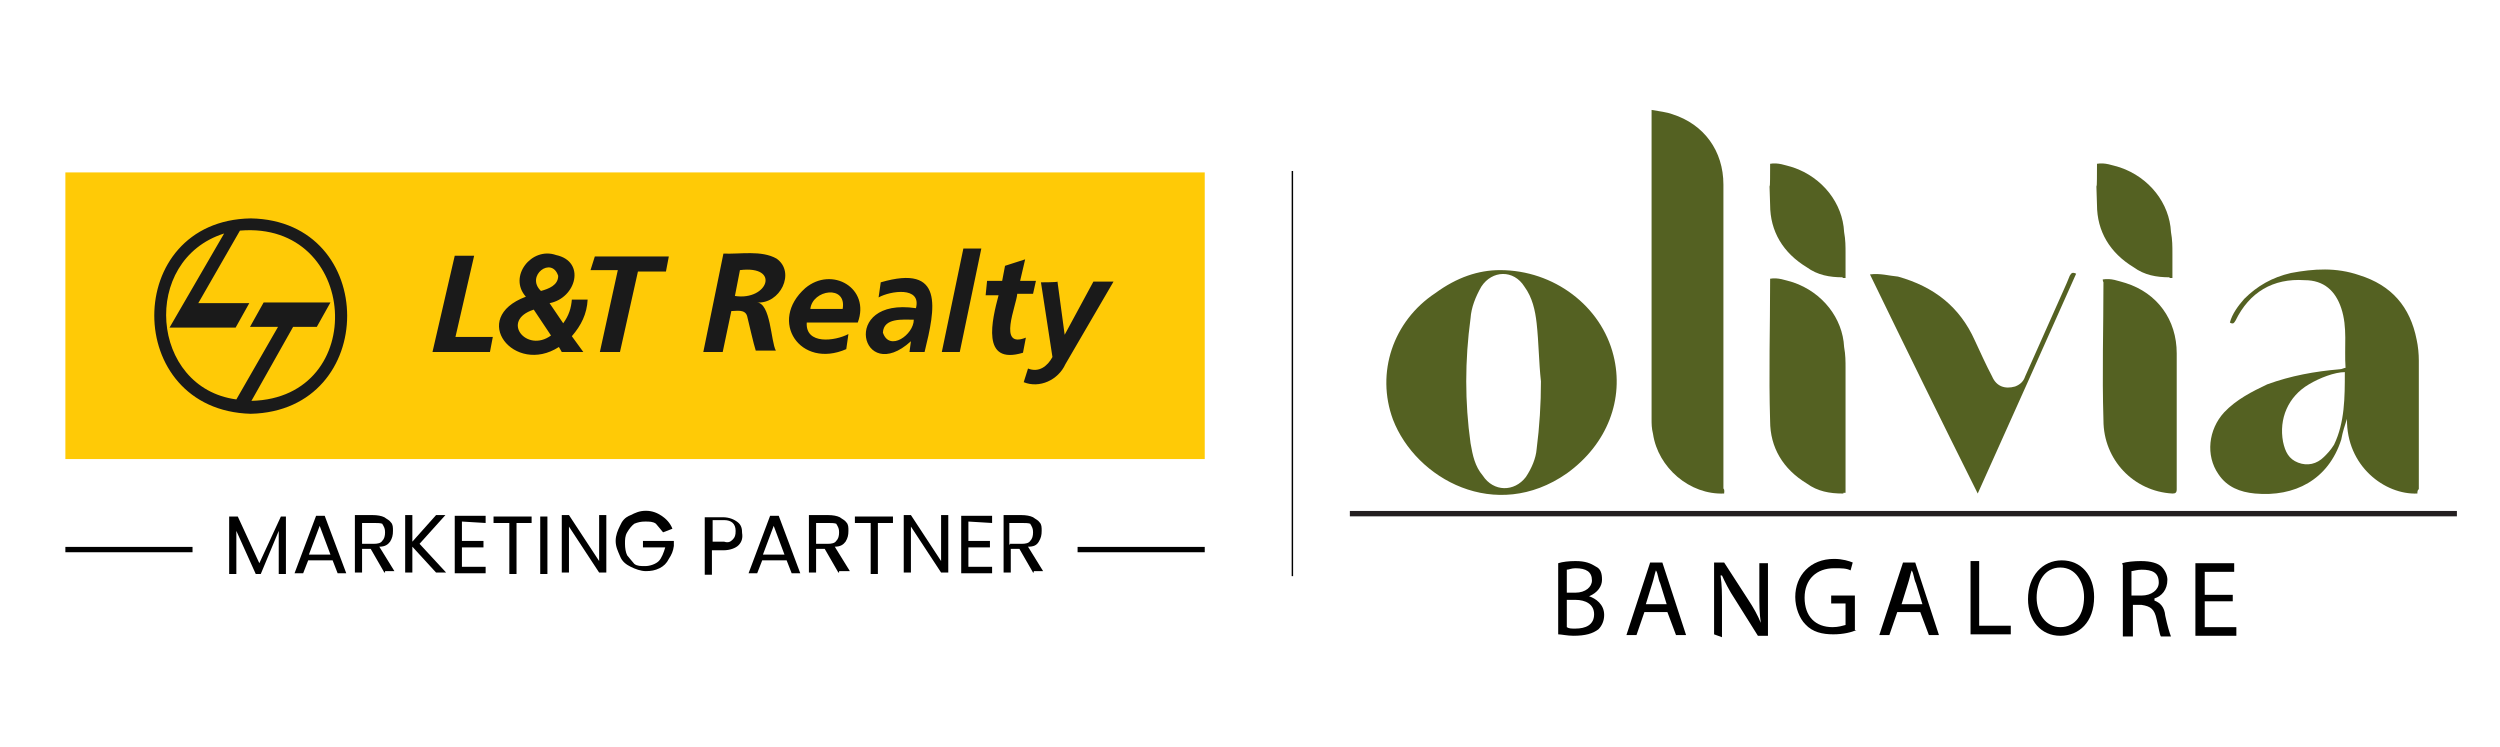 <?xml version="1.0" encoding="utf-8"?>
<!-- Generator: Adobe Illustrator 25.4.1, SVG Export Plug-In . SVG Version: 6.00 Build 0)  -->
<svg version="1.1" id="Layer_1" xmlns="http://www.w3.org/2000/svg" xmlns:xlink="http://www.w3.org/1999/xlink" x="0px" y="0px"
	 viewBox="0 0 348 104" style="enable-background:new 0 0 348 104;" xml:space="preserve">
<style type="text/css">
	.st0{fill:#546122;}
	.st1{fill:none;stroke:#231F20;stroke-width:0.75;stroke-miterlimit:10;}
	.st2{fill:#FFCA06;}
	.st3{fill-rule:evenodd;clip-rule:evenodd;fill:#1A1A1A;}
	.st4{fill:#1A1A1A;}
	.st5{fill:none;stroke:#000000;stroke-width:0.744;stroke-miterlimit:10;}
</style>
<g>
	<g>
		<g>
			<path class="st0" d="M208.8,37.6c7.5,0,14.1,5,15.8,11.9c1.5,6-0.8,12.3-6.5,16.4c-9.9,6.9-21,0.8-24.2-7.5
				c-2.4-6.5,0-13.7,5.9-17.6C202.8,38.6,205.8,37.6,208.8,37.6 M214.5,53.1c-0.3-2.7-0.3-5.4-0.6-8.1c-0.2-1.8-0.6-3.6-1.7-5.1
				c-1.5-2.4-4.5-2.3-6,0c-0.8,1.4-1.4,2.9-1.5,4.4c-0.8,5.9-0.8,11.7,0,17.4c0.3,1.7,0.6,3.2,1.7,4.5c1.5,2.3,4.4,2.3,6,0.2
				c0.8-1.2,1.4-2.6,1.5-3.9C214.3,59.4,214.5,56.2,214.5,53.1"/>
			<path class="st0" d="M336.5,68.7c-4.5,0.2-9.9-3.8-9.8-10.4c-0.3,0.9-0.6,1.8-0.8,2.9c-1.8,5.6-6.5,8-12,7.5
				c-2.1-0.2-3.9-0.9-5.1-2.7c-1.8-2.6-1.4-6.2,0.8-8.6c1.7-1.8,3.9-2.9,6-3.9c3.3-1.2,6.6-1.8,10.1-2.1c0.3,0,0.6-0.2,0.8-0.2
				c-0.2-2.9,0.3-5.6-0.6-8.3c-0.8-2.4-2.4-3.9-5.1-3.9c-4.4-0.3-7.7,1.7-9.6,5.6c-0.2,0.3-0.3,0.6-0.8,0.3c0.3-1.2,1.2-2.4,2-3.3
				c1.8-1.8,3.9-3,6.5-3.6c3.2-0.6,6.3-0.8,9.5,0.3c4.5,1.4,7.1,4.4,8,9c0.2,0.9,0.3,2,0.3,2.9c0,6,0,12,0,17.9
				C336.5,68.2,336.5,68.5,336.5,68.7 M326.4,51.8c-1.4,0-3.5,0.8-5,1.7c-2.9,1.7-4.2,4.8-3.6,8c0.3,1.4,0.8,2.4,2.1,2.9
				s2.6,0.2,3.6-0.8c0.5-0.5,0.9-0.9,1.4-1.7C326.4,58.8,326.4,55.3,326.4,51.8"/>
			<path class="st0" d="M240,68.7c-4.8,0.2-9.2-3.6-9.9-8.3c-0.2-0.8-0.2-1.4-0.2-2.1c0-10.1,0-31.7,0-41.9v-1.1
				c1.1,0.2,2.1,0.3,2.9,0.6c4.4,1.4,7.1,5.1,7.1,9.8c0,10.4,0,32.1,0,42.3C240.1,68.2,240,68.5,240,68.7"/>
			<path class="st0" d="M292.7,38.9c1.2-0.2,2.1,0.2,3.2,0.5c4.4,1.4,7.1,5.1,7.1,9.8c0,6.3,0,12.8,0,18.9c0,0.5-0.2,0.6-0.6,0.6
				c-5.4-0.3-9.6-4.7-9.6-10.2c-0.2-6.5,0-12.8,0-19.2C292.7,39.1,292.7,38.9,292.7,38.9"/>
			<path class="st0" d="M275.3,68.7c-5.1-10.2-10.1-20.4-15-30.5c1.4-0.2,2.7,0.2,3.9,0.3c5,1.4,8.6,4.2,10.7,8.9
				c0.8,1.7,1.5,3.3,2.4,5c0.6,1.4,1.8,1.8,3.2,1.4c0.8-0.3,1.2-0.8,1.4-1.4c1.5-3.3,3-6.8,4.5-10.1c0.6-1.4,1.2-2.6,1.7-3.9
				c0.2-0.3,0.3-0.6,0.9-0.3C284.4,48.4,279.9,58.5,275.3,68.7"/>
			<path class="st0" d="M256.5,68.7c-1.8,0-3.5-0.3-5-1.4c-3.3-2-5.1-5-5.1-8.7c-0.2-6.5,0-12.9,0-19.5c0-0.2,0-0.2,0-0.3
				c1.1-0.2,2.1,0.2,3.2,0.5c4.1,1.4,6.9,5,7.1,9c0.2,1.1,0.2,2,0.2,3c0,5.6,0,11.1,0,16.5v0.8h-0.3V68.7L256.5,68.7z"/>
			<path class="st0" d="M256.5,38.6c-1.8,0-3.5-0.3-5-1.4c-3.3-2-5.1-5-5.1-8.7c-0.2-6.5,0,1.1,0-5.4c0-0.2,0-0.2,0-0.3
				c1.1-0.2,2.1,0.2,3.2,0.5c4.1,1.4,6.9,5,7.1,9c0.2,1.1,0.2,2,0.2,3c0,5.6,0-2.9,0,2.6v0.8H256.5z"/>
			<path class="st0" d="M302,38.6c-1.8,0-3.5-0.3-5-1.4c-3.3-2-5.1-5-5.1-8.7c-0.2-6.5,0,1.1,0-5.4c0-0.2,0-0.2,0-0.3
				c1.1-0.2,2.1,0.2,3.2,0.5c4.1,1.4,6.9,5,7.1,9c0.2,1.1,0.2,2,0.2,3c0,5.6,0-2.9,0,2.6v0.8H302z"/>
		</g>
		<line class="st1" x1="187.9" y1="71.5" x2="342" y2="71.5"/>
		<g>
			<path d="M216.9,78.4c0.6-0.2,1.5-0.3,2.4-0.3c1.4,0,2.1,0.3,2.9,0.8c0.6,0.3,0.8,0.9,0.8,1.8c0,0.9-0.6,1.8-1.8,2.3l0,0
				c0.9,0.3,2.1,1.1,2.1,2.6c0,0.8-0.3,1.5-0.8,2c-0.8,0.6-1.8,0.9-3.5,0.9c-0.8,0-1.7-0.2-2.1-0.2V78.4L216.9,78.4z M218.1,82.5
				h1.2c1.4,0,2.3-0.8,2.3-1.7c0-1.2-0.8-1.7-2.3-1.7c-0.6,0-0.9,0.2-1.2,0.2V82.5z M218.1,87.3c0.3,0.2,0.6,0.2,1.2,0.2
				c1.4,0,2.6-0.5,2.6-2c0-1.4-1.2-2-2.6-2h-1.2V87.3z"/>
			<path d="M228.9,85.2l-1.1,3.2h-1.4l3.3-10.1h1.7l3.3,10.1h-1.4l-1.2-3.2H228.9z M232,84.1l-0.9-2.9c-0.3-0.6-0.3-1.4-0.6-1.8l0,0
				c-0.2,0.6-0.3,1.2-0.5,1.8l-0.9,2.9H232z"/>
			<path d="M238.6,88.3V78.3h1.4l3.3,5.1c0.8,1.2,1.4,2.3,1.8,3.3l0,0c-0.2-1.4-0.2-2.6-0.2-4.1v-4.2h1.2v10.1h-1.4l-3.2-5.1
				c-0.8-1.2-1.4-2.4-1.8-3.3h-0.2c0.2,1.4,0.2,2.4,0.2,4.2v4.4L238.6,88.3L238.6,88.3z"/>
			<path d="M258.4,87.7c-0.6,0.3-1.8,0.6-3.2,0.6c-1.5,0-2.9-0.3-3.9-1.4c-0.8-0.8-1.4-2.3-1.4-3.8c0-3,2.1-5.3,5.4-5.3
				c1.2,0,2.1,0.3,2.6,0.5l-0.3,1.1c-0.6-0.3-1.2-0.3-2.3-0.3c-2.4,0-4.1,1.5-4.1,4.1s1.5,4.1,3.9,4.1c0.8,0,1.4-0.2,1.8-0.3v-3h-2
				v-1.1h3.3V87.7L258.4,87.7z"/>
			<path d="M264.1,85.2l-1.1,3.2h-1.4l3.3-10.1h1.7l3.3,10.1h-1.4l-1.2-3.2H264.1z M267.6,84.1l-0.9-2.9c-0.3-0.6-0.3-1.4-0.6-1.8
				l0,0c-0.2,0.6-0.3,1.2-0.5,1.8l-0.9,2.9H267.6z"/>
			<path d="M274.1,78.1h1.4v9h4.4v1.2h-5.6V78.1H274.1z"/>
			<path d="M291.5,83.1c0,3.5-2.1,5.4-4.7,5.4c-2.7,0-4.5-2.1-4.5-5.1c0-3.2,2-5.4,4.7-5.4C289.7,78,291.5,80.1,291.5,83.1z
				 M283.5,83.2c0,2.1,1.2,4.1,3.3,4.1s3.3-1.8,3.3-4.2c0-2-1.1-4.1-3.3-4.1S283.5,81,283.5,83.2z"/>
			<path d="M295.4,78.4c0.6-0.2,1.7-0.3,2.6-0.3c1.4,0,2.4,0.3,2.9,0.8c0.5,0.5,0.8,1.2,0.8,1.8c0,1.4-0.8,2.3-1.8,2.6v0.3
				c0.8,0.3,1.4,0.9,1.5,2.1c0.3,1.4,0.6,2.4,0.8,2.9h-1.4c-0.2-0.3-0.3-1.2-0.6-2.4c-0.3-1.4-0.8-1.8-2.1-2h-1.2v4.4h-1.4v-9.9
				L295.4,78.4L295.4,78.4z M296.7,82.9h1.4c1.4,0,2.4-0.8,2.4-1.8c0-1.4-0.9-1.8-2.4-1.8c-0.6,0-1.2,0.2-1.4,0.2V82.9L296.7,82.9z"
				/>
			<path d="M310.8,83.7h-3.9v3.6h4.4v1.2h-5.7V78.4h5.4v1.2h-4.1v3.2h3.9V83.7L310.8,83.7z"/>
		</g>
	</g>
	<rect x="179.8" y="23.8" width="0.2" height="56.4"/>
	<g>
		<g>
			<rect x="9.1" y="24" class="st2" width="158.6" height="39.9"/>
			<g>
				<path class="st3" d="M32.9,55.6l5.8-10.1h-3.9l1.9-3.4H46l-1.9,3.4h-3.3L35,55.8c16.5-0.4,15-25.1-1.6-23.7l-5.8,10.1h7.1
					l-1.9,3.4h-9.2l7.6-13.1C19.5,36.2,20.9,54,32.9,55.6 M34.9,30.4c17.9,0.3,17.9,26.8,0,27.2C17,57.1,17,30.7,34.9,30.4
					L34.9,30.4z"/>
				<path class="st4" d="M144.9,39.3l1.6,10.4c-0.7,1.3-1.9,2.2-3.4,1.6l-0.6,1.9c2.2,0.9,4.8-0.3,5.8-2.5l6.7-11.5h-2.8l-4,7.4l0,0
					l-1-7.4C147.2,39.3,144.9,39.3,144.9,39.3z M137.2,41.1h1.8c-0.9,3.4-2.5,9.8,3.4,8l0.4-2.1c-4,1.6-1.3-4.5-1.2-6.1h2.2l0.4-1.8
					h-2.2l0.7-3l-2.8,0.9l-0.4,2.1h-2.1L137.2,41.1z M131.1,49h2.5l3-14.4h-2.5L131.1,49z M122.9,46.3c0.1-2.1,2.8-1.8,4.3-1.8
					C127.2,46.6,123.8,49,122.9,46.3z M126.6,49h2.1c1.5-6.1,2.8-12.3-6.1-9.7l-0.3,2.1c1.6-0.9,6-1.6,5.2,1.5
					c-10.7-1.6-7.6,10.9-0.7,4.6l0,0L126.6,49z M112.8,43c0.3-2.7,5.1-3.4,4.5,0H112.8z M119.4,44.9c1.8-4.8-3.6-7.9-7.3-4.8
					c-5.2,4.6-0.7,11.3,5.7,8.5l0.3-2.1c-1.9,1-6,1.5-5.8-1.6H119.4L119.4,44.9z M103,37.6c5.7-0.7,3.9,4.3-0.7,3.6L103,37.6z
					 M97.9,49h2.7l1.2-5.7c0.7,0,1.9-0.3,2.2,0.7c0.3,1.2,0.9,3.9,1.2,4.8h2.8c-0.7-1.2-0.7-6.7-2.7-6.7l0,0
					c3.3,0.3,5.5-4.2,2.8-6.1c-2.1-1.2-5.1-0.6-7.4-0.7L97.9,49z M82.2,37.6H86L83.5,49h2.8l2.5-11.2h3.9l0.4-2.1H82.8L82.2,37.6z
					 M77.7,38.4c0,1.3-1.3,1.8-2.4,2.1C73.1,38.4,76.8,35.6,77.7,38.4z M76.7,46.7c-3.4,2.5-7.1-2.1-2.4-3.6L76.7,46.7z M78.2,49h3
					l-1.6-2.2c1.3-1.5,2.1-3.1,2.2-5.1h-2.2c-0.1,1.2-0.4,2.2-1.2,3.3l-1.9-2.8c3.7-0.7,5.1-5.8,0.9-6.7c-3.4-1.2-6.7,3-4.2,5.8
					c-8,3-1.6,11,4.6,7L78.2,49z M60.2,49h8l0.4-2.1h-5.2L66,35.6h-2.7L60.2,49z"/>
			</g>
		</g>
		<g>
			<g>
				<path d="M39.8,71.9v8h-1v-6l-2.5,6h-0.7l-2.7-6v6h-1v-8h1.2l3,6.5l3-6.5H39.8z"/>
				<path d="M46.3,78h-3.4l-0.7,1.8H41l3-8h1.2l3,8h-1.2L46.3,78z M46,77.2l-1.5-4l-1.5,4H46z"/>
				<path d="M53.5,79.7l-1.9-3.3h-1.2v3.3h-1v-8h2.5c0.6,0,1.2,0.1,1.6,0.3c0.4,0.3,0.7,0.4,0.9,0.7c0.3,0.3,0.3,0.7,0.3,1.2
					c0,0.6-0.1,1-0.4,1.5c-0.3,0.4-0.7,0.7-1.5,0.7l2.1,3.4h-1.3V79.7z M50.3,75.7H52c0.6,0,1-0.1,1.2-0.4c0.3-0.3,0.4-0.7,0.4-1.2
					s-0.1-0.7-0.4-1.2c-0.3-0.1-0.7-0.1-1.2-0.1h-1.6V75.7z"/>
				<path d="M60.7,79.7l-3.3-3.6v3.6h-1v-8h1v3.7l3.3-3.7h1.3l-3.6,4l3.7,4L60.7,79.7L60.7,79.7z"/>
				<path d="M64.3,72.6v2.7h3v0.9h-3v2.7h3.3v0.9h-4.3v-8h4.3v1L64.3,72.6L64.3,72.6z"/>
				<path d="M74,71.9v0.9h-2.1v7.1h-1v-7.1h-2.2v-0.9H74z"/>
				<path d="M76.2,71.9v8h-1v-8H76.2z"/>
				<path d="M84.4,79.7h-1l-4.2-6.4v6.4h-1v-8h1l4.2,6.4v-6.4h1V79.7z"/>
				<path d="M92.3,74.1c-0.3-0.4-0.6-0.7-1-1.2c-0.4-0.3-0.9-0.3-1.5-0.3c-0.6,0-1,0.1-1.5,0.3c-0.4,0.3-0.7,0.7-1,1.2
					s-0.3,1-0.3,1.6s0.1,1.2,0.3,1.6c0.3,0.4,0.6,0.7,1,1.2c0.4,0.3,0.9,0.3,1.5,0.3c0.7,0,1.5-0.3,1.9-0.7s0.7-1.2,0.9-1.9h-3.1
					v-0.9h4.3V76c-0.1,0.7-0.3,1.2-0.7,1.8c-0.3,0.6-0.7,1-1.3,1.3c-0.6,0.3-1.2,0.4-1.9,0.4c-0.7,0-1.5-0.3-2.1-0.6
					s-1.2-0.7-1.5-1.5c-0.3-0.7-0.6-1.3-0.6-2.1s0.3-1.5,0.6-2.1c0.3-0.7,0.7-1.2,1.5-1.5c0.6-0.3,1.2-0.6,2.1-0.6
					c0.9,0,1.6,0.3,2.2,0.7s1.2,1,1.5,1.8L92.3,74.1L92.3,74.1z"/>
				<path d="M102.8,75.9c-0.4,0.4-1.2,0.7-2.1,0.7h-1.6V80h-1v-8h2.5c0.9,0,1.6,0.3,2.1,0.7s0.6,0.9,0.6,1.5
					C103.4,74.8,103.3,75.4,102.8,75.9z M102,75.1c0.3-0.3,0.4-0.6,0.4-1.2c0-1-0.6-1.5-1.6-1.5h-1.6v3h1.6
					C101.4,75.6,101.7,75.4,102,75.1z"/>
				<path d="M109.5,78h-3.4l-0.7,1.8h-1.2l3-8h1.2l3,8h-1.2L109.5,78z M109.2,77.2l-1.5-4l-1.5,4H109.2z"/>
				<path d="M116.7,79.7l-1.9-3.3h-1.2v3.3h-1v-8h2.7c0.6,0,1.2,0.1,1.6,0.3c0.4,0.3,0.7,0.4,0.9,0.7c0.3,0.3,0.3,0.7,0.3,1.2
					c0,0.6-0.1,1-0.4,1.5c-0.3,0.4-0.7,0.7-1.5,0.7l2.1,3.4h-1.5V79.7z M113.6,75.7h1.6c0.6,0,1-0.1,1.2-0.4
					c0.3-0.3,0.4-0.7,0.4-1.2s-0.1-0.7-0.4-1.2c-0.3-0.1-0.7-0.1-1.2-0.1h-1.6V75.7z"/>
				<path d="M124.3,71.9v0.9h-2.1v7.1h-1v-7.1h-2.2v-0.9H124.3z"/>
				<path d="M132,79.7h-1l-4.2-6.4v6.4h-1v-8h1l4.2,6.4v-6.4h1V79.7z"/>
				<path d="M134.8,72.6v2.7h3v0.9h-3v2.7h3.3v0.9h-4.3v-8h4.3v1L134.8,72.6L134.8,72.6z"/>
				<path d="M143.8,79.7l-1.9-3.3h-1.2v3.3h-1v-8h2.5c0.6,0,1.2,0.1,1.6,0.3c0.4,0.3,0.7,0.4,0.9,0.7c0.3,0.3,0.3,0.7,0.3,1.2
					c0,0.6-0.1,1-0.4,1.5s-0.7,0.7-1.5,0.7l2.1,3.4h-1.3V79.7z M140.6,75.7h1.6c0.6,0,1-0.1,1.2-0.4c0.3-0.3,0.4-0.7,0.4-1.2
					s-0.1-0.7-0.4-1.2c-0.3-0.1-0.7-0.1-1.3-0.1h-1.6v3H140.6z"/>
			</g>
			<line class="st5" x1="9.1" y1="76.5" x2="26.8" y2="76.5"/>
			<line class="st5" x1="150" y1="76.5" x2="167.7" y2="76.5"/>
		</g>
	</g>
</g>
</svg>
